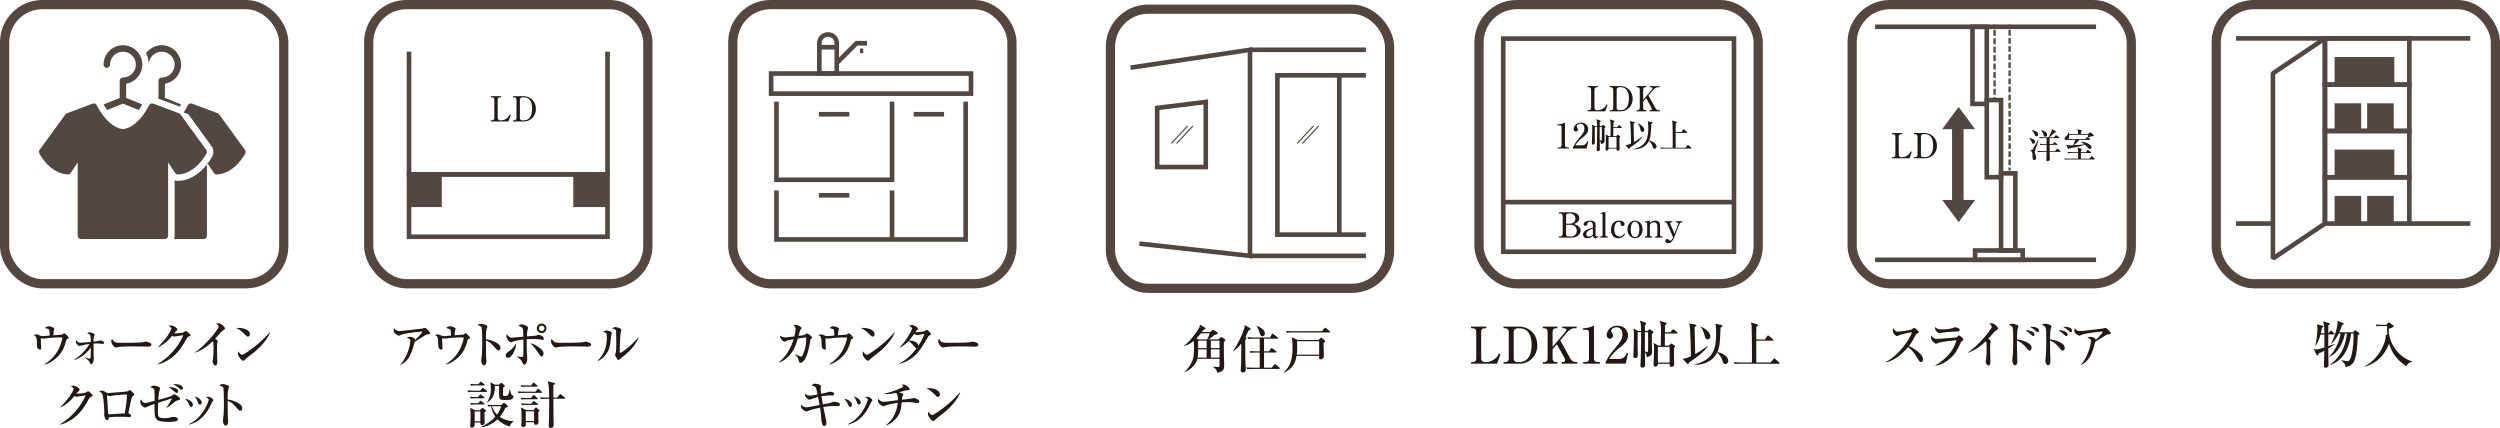 <?xml version="1.0" encoding="UTF-8"?>
<svg id="_レイヤー_2" data-name="レイヤー 2" xmlns="http://www.w3.org/2000/svg" viewBox="0 0 1083.48 185.45">
  <defs>
    <style>
      .cls-1 {
        stroke: #53463f;
      }

      .cls-1, .cls-2, .cls-3, .cls-4, .cls-5, .cls-6, .cls-7, .cls-8, .cls-9, .cls-10 {
        fill: none;
      }

      .cls-1, .cls-2, .cls-3, .cls-4, .cls-6, .cls-7, .cls-8, .cls-9, .cls-10 {
        stroke-miterlimit: 10;
      }

      .cls-1, .cls-10 {
        stroke-width: 4px;
      }

      .cls-2 {
        stroke-width: .5px;
      }

      .cls-2, .cls-4 {
        stroke: #524740;
      }

      .cls-3 {
        stroke-dasharray: 2.61 1.04;
      }

      .cls-3, .cls-5, .cls-6, .cls-7, .cls-8, .cls-9 {
        stroke: #534741;
      }

      .cls-11 {
        fill: #534741;
      }

      .cls-4, .cls-5, .cls-7 {
        stroke-width: 2px;
      }

      .cls-5 {
        stroke-linejoin: bevel;
      }

      .cls-6 {
        stroke-width: 5px;
      }

      .cls-12 {
        fill: #231815;
      }

      .cls-13 {
        fill: #221714;
      }

      .cls-8 {
        stroke-dasharray: 2.51 1;
      }

      .cls-10 {
        stroke: #544740;
      }
    </style>
  </defs>
  <g id="_レイヤー_1-2" data-name="レイヤー 1">
    <g>
      <g>
        <g>
          <path class="cls-12" d="M29.24,146.9c-.48.29-.51.37-.66.99-.79,3.12-1.94,5.26-4.22,7.26-.35.33-2.84,2.49-5,2.86l-.07-.15c2.79-1.72,5.06-4.18,6.42-7.17.64-1.41,1.34-3.76,1.34-4.11,0-.31-.2-.33-.44-.33-2.16,0-2.6,0-4.36.13-.59.04-3.76.4-3.78.4-.13,0-.2-.02-.79-.22,0,.18.07,1.98.07,2.27s.11,1.5.11,1.76c0,.77-.18.99-.44.99-.4,0-1.08-.53-1.21-.81-.18-.35-.2-.9-.2-1.34,0-3.34-.29-3.72-1.47-4.25.31-.11.79-.26,1.25-.26.51,0,.68.09,1.43.46.07.02.75.31,1.12.31.51,0,2.73-.22,3.19-.26-.02-.81-.07-2.05-.2-2.4-.15-.42-.26-.44-1.89-.88.84-.75,1.56-.75,1.65-.75.55,0,2.46.44,2.46,1.14,0,.15-.29.84-.31.97-.02.15-.13,1.36-.13,1.8.57-.07,2.38-.22,2.95-.22.62,0,.73,0,1.08-.24.59-.42.66-.46.75-.46.22,0,1.92,1.74,1.92,1.98,0,.2-.15.29-.57.55Z"/>
          <path class="cls-12" d="M32.23,155.83c1.85-1.14,4.33-3.21,6.6-6.75-1.52.2-2.68.4-3.63.68-.09.02-.59.22-.68.22-.33,0-1.63-.86-1.63-1.87,0-.31.07-.53.13-.75.68,1.03,1.14,1.17,1.91,1.17.66,0,3.56-.26,4.44-.35,0-2.99-.2-3.41-1.61-3.67.42-.31.7-.51,1.17-.51.55,0,2.13.62,2.13,1.08,0,.15-.35.73-.4.86-.07.29-.11,1.41-.13,2.11.75-.04,1.85-.2,2.16-.31.09-.02.68-.2.77-.2.15,0,1.65.31,1.65,1.08,0,.44-.42.44-.55.44-.09,0-.66-.07-.77-.09-.35-.04-1.01-.13-1.78-.13-.53,0-.95.02-1.47.07-.02,2.79-.02,3.1,0,3.94,0,.42.09,2.24.09,2.62,0,1.25-.53,2.35-1.12,2.35-.31,0-.33-.07-.75-.97-.22-.46-.57-.86-1.85-1.78l.07-.18c.99.4,1.69.53,1.89.53.22,0,.37-.04.42-.57.02-.42.04-.66.07-4.22-2.66,3.76-5.96,4.99-7.06,5.41l-.07-.2Z"/>
          <path class="cls-12" d="M64.16,150.26c-.35,0-.9-.02-1.34-.07-.42-.02-5.79-.07-6.16-.07-1.28,0-4.64.07-5.66.35-.4.11-.57.15-.75.15-.81,0-2.05-1.74-2.05-2.62,0-.29.09-.66.35-1.23.77,1.54,1.3,1.8,3.92,1.8,1.28,0,8.91-.02,9.66-.29.33-.11.59-.22.88-.22.04,0,2.62.2,2.62,1.36,0,.37-.42.81-1.47.81Z"/>
          <path class="cls-12" d="M82,145.78c-.64.2-.9.53-1.36,1.39-2.66,4.91-5,7.15-7.75,8.85-.84.51-2.71,1.58-4.44,1.91l-.09-.15c4.82-2.95,8.85-7.28,11.11-12.52-.51.07-2.27.31-3.21.46-.11.02-.46.15-.62.15-.22,0-.59-.13-1.01-.37-1.98,2.4-2.93,3.21-5.88,4.95l-.15-.15c2.99-3.23,3.81-4.29,5.02-6.38.48-.84.68-1.34.68-1.61,0-.24-.75-.81-1.21-1.08.35-.11.73-.2,1.1-.2.77,0,2.68,1.01,2.68,1.76,0,.24-.04.31-.64.81-.29.26-.37.37-.81.9.55.04,3.26-.13,3.76-.31.24-.09,1.17-.75,1.39-.75.18,0,.29.09,1.23.92.64.57.75.7.75.92,0,.31-.13.35-.55.48Z"/>
          <path class="cls-12" d="M96.85,143.05c-.62.44-.88.73-1.43,1.32-.35.37-1.87,2.09-2.2,2.44.37.22,1.14.75,1.14,1.06,0,.15-.22.77-.24.9-.02.18-.07,1.34-.07,2.75,0,.86.15,4.64.15,5.39,0,.55-.2,1.52-.86,1.52s-1.21-1.14-1.21-1.74c0-.22.2-1.21.22-1.41.15-1.25.18-2.49.18-3.74,0-.44,0-2.84-.13-3.28q-.04-.13-.29-.31c-3.34,3.26-5.94,4.33-7.61,4.91l-.09-.13c4.49-2.75,10.36-10.17,10.36-11.07,0-.55-.59-1.06-1.1-1.47.29-.04.57-.09.97-.09,1.36,0,2.88,1.72,2.88,2.22,0,.26-.09.33-.68.73Z"/>
          <path class="cls-12" d="M107.43,145.91c-.37,0-.66-.31-1.41-1.06-1.8-1.83-2.88-2.31-3.67-2.68.4-.04.66-.07,1.08-.07.75,0,4.86.31,4.86,2.75,0,.68-.51,1.06-.86,1.06ZM109.41,153.24c-.81.64-2.13,1.58-2.88,2.27-.13.11-.64.7-.77.77-.11.07-.22.09-.31.09-.79,0-2.35-2-2.35-3.08,0-.37.09-.75.15-1.03.7,1.19,1.36,1.5,1.74,1.5.62,0,4.29-2.68,5.08-3.3,3.59-2.79,5.7-5.17,6.89-6.53l.09.04c-.35,1.41-2.55,5.32-7.63,9.29Z"/>
          <path class="cls-12" d="M39.65,171.89c-.64.2-.9.53-1.36,1.39-2.66,4.91-5,7.15-7.75,8.85-.84.51-2.71,1.58-4.45,1.91l-.09-.15c4.82-2.95,8.85-7.28,11.11-12.52-.51.07-2.27.31-3.21.46-.11.02-.46.15-.62.15-.22,0-.59-.13-1.01-.37-1.98,2.4-2.93,3.21-5.88,4.95l-.15-.15c2.99-3.23,3.81-4.29,5.02-6.38.48-.84.68-1.34.68-1.61,0-.24-.75-.81-1.21-1.08.35-.11.73-.2,1.1-.2.77,0,2.68,1.01,2.68,1.76,0,.24-.04.31-.64.81-.29.26-.37.37-.81.9.55.04,3.26-.13,3.76-.31.24-.09,1.17-.75,1.39-.75.18,0,.29.09,1.23.92.64.57.75.7.75.92,0,.31-.13.35-.55.48Z"/>
          <path class="cls-12" d="M57.23,172.02c-.15.22-.79,3.15-.92,3.83-.07.29-.68,2.99-.68,3.04,0,.13.04.15.51.46.46.29.68.44.68.79,0,.44-.33.66-.77.66-.2,0-.29-.02-1.08-.11-.48-.07-.88-.07-2.24-.07-1.87,0-3.74,0-5.59.26,0,.22-.02,1.25-.68,1.25-.84,0-1.32-1.67-1.32-2.46,0-.13.07-.77.07-.79,0-1.54-.31-6.29-.75-7.79-.26-.86-.7-1.08-1.52-1.39.26-.15.68-.4,1.19-.4.64,0,.95.2,2.11.9.24.15.4.2.57.2.15,0,.42-.04.62-.09.53-.11,7.24-.46,7.9-.75.15-.07.7-.55.86-.55.29,0,2.09,1.65,2.09,2,0,.24-.92.81-1.03.99ZM54.65,170.97c-.84,0-3.56.13-6.12.53-.13.02-.84.15-1.01.15s-1.08-.31-1.08-.31c-.07,0-.07.09-.07.13,0,.31.26,3.41.29,4.07.04,1.08.11,3.01.31,4,.37.04.51.04.99,0,2.05-.15,4.09-.31,6.14-.4.07-.44.13-.81.59-4.05.18-1.19.33-3.5.33-3.67,0-.24-.18-.46-.37-.46Z"/>
          <path class="cls-12" d="M77.01,173.52c-.57.13-.68.2-.9.37-.22.2-2.82,2.31-4.07,2.99v-.11c.57-.7,1.91-2.77,2.51-4.16-2.09.73-3.52,1.17-6.05,1.96,0,.22-.07,1.32-.07,2.75,0,2.79.09,3.04.44,3.37.55.51,1.61.53,2.05.53,2.05,0,2.75-.24,3.3-.4.35-.11.57-.13.9-.13.73,0,2,.18,2,1.01,0,.35-.11.57-.55.75-.51.22-1.72.4-3.37.4-6.23,0-6.23-1.32-6.23-6.16v-1.63c-1.17.4-2.58.88-3.46,1.34-.4.22-.55.26-.7.26-.33,0-1.98-.88-1.98-2.42,0-.64.15-.95.31-1.23.26.57.73,1.63,1.8,1.63.22,0,.62-.02,1.08-.18.46-.13,2.53-.64,2.97-.75,0-.75.02-4.07-.04-4.53-.13-.81-.31-.88-1.91-1.36.79-.51,1.06-.68,1.67-.68,1.03,0,2.66.59,2.66,1.19,0,.13-.07.37-.26.92-.22.59-.46,3.3-.53,4.07.31-.07,5.44-1.36,6.23-2.05.53-.44.64-.44.77-.44.18,0,2.46,1.32,2.46,1.98,0,.46-.18.53-1.03.7ZM76.61,170.29c-.29,0-.59-.18-1.12-.68-.68-.64-1.14-1.06-2.4-1.76,2.11-.13,4.12.55,4.12,1.72,0,.35-.18.73-.59.73ZM78.63,168.92c-.24,0-.31-.04-.86-.55-.97-.9-1.43-1.14-2.77-1.89,2.33-.13,4.25.48,4.25,1.76,0,.46-.33.68-.62.68Z"/>
          <path class="cls-12" d="M83.6,175.46c0,.57-.31.9-.7.9-.55,0-.77-.53-1.01-1.1-.35-.84-.97-1.74-1.61-2.42,1.74.24,3.32,1.39,3.32,2.62ZM81.93,183.8c6.54-3.12,8.54-10.32,8.54-10.58,0-.44-.68-.88-1.17-1.14.26-.09.59-.15.99-.15,1.01,0,2.22,1.19,2.22,1.5,0,.13-.04.18-.48.68-.11.13-1.08,2.2-1.3,2.6-2.99,5.41-6.47,6.69-8.76,7.31l-.04-.2ZM87.41,174.44c0,.42-.22.92-.75.92s-.62-.26-.97-1.23c-.22-.62-.59-1.39-1.32-2.31,2,.55,3.04,1.69,3.04,2.62Z"/>
          <path class="cls-12" d="M104.11,178.01c-.35,0-.64-.24-.95-.59-2.29-2.53-2.9-3.17-4.49-3.74-.04,1.36.04,6.18.04,6.31,0,.44.15,2.44.15,2.84,0,.95-.46,1.63-1.06,1.63-.64,0-1.19-.95-1.19-2.16,0-.24,0-.33.15-1.34.26-1.8.29-4.53.29-5.85,0-1.12-.04-6.23-.26-7.04-.07-.29-.13-.48-1.76-1.12.35-.2.9-.51,1.45-.51.42,0,2.79.46,2.79,1.14,0,.18-.29.92-.33,1.08-.26,1.08-.29,3.3-.29,4.49,2.51.31,6.34,1.72,6.34,3.78,0,.79-.51,1.08-.9,1.08Z"/>
        </g>
        <g>
          <path class="cls-11" d="M46.28,29.4c.78,0,1.4-.62,1.4-1.4,0-3.08,2.52-5.6,5.6-5.6s5.6,2.52,5.6,5.6-2.52,5.6-5.6,5.6c-.78,0-1.4.62-1.4,1.4v7.45l-6.97,2.8c.34.67.87,1.54,1.51,2.41l6.86-2.74,6.86,2.74c.64-.87,1.18-1.74,1.51-2.41l-6.97-2.8v-6.16c3.98-.67,7-4.14,7-8.29,0-4.62-3.78-8.4-8.4-8.4s-8.4,3.78-8.4,8.4c0,.78.62,1.4,1.4,1.4Z"/>
          <path class="cls-11" d="M89.68,71.29c.11-.14.2-.28.31-.42l-.31-.45v.87Z"/>
          <path class="cls-11" d="M77.14,75.6c7.79-.3,12.21-8.8,12.39-9.16.24-.47.19-1.03-.12-1.46l-11.2-15.4c-.16-.22-.38-.39-.64-.49l-11.2-4.2c-.69-.25-1.46.06-1.77.73-.04.09-4.34,9.39-11.32,10.37-6.97-.97-11.28-10.27-11.33-10.37-.3-.67-1.07-.99-1.77-.73l-11.2,4.2c-.26.1-.48.27-.64.49l-11.2,15.4c-.31.43-.35.99-.12,1.46.18.36,4.6,8.86,12.39,9.16.5.03.95-.22,1.22-.62l3.04-4.55v31.78c0,.77.63,1.4,1.4,1.4h36.4c.77,0,1.4-.63,1.4-1.4v-31.78l3.04,4.55c.27.41.69.66,1.22.62Z"/>
          <path class="cls-11" d="M70.08,22.4c3.08,0,5.6,2.52,5.6,5.6s-2.52,5.6-5.6,5.6c-.78,0-1.4.62-1.4,1.4v7.45l-.39.17,9.6,3.61.14-.2c.22-.39.36-.62.42-.78l-6.97-2.8v-6.16c3.98-.67,7-4.14,7-8.29,0-4.62-3.78-8.4-8.4-8.4-2.77,0-5.24,1.37-6.78,3.44.76,1.48,1.18,3.16,1.18,4.96,0-3.08,2.52-5.6,5.6-5.6Z"/>
          <path class="cls-11" d="M106.2,64.99l-11.2-15.4c-.14-.22-.36-.39-.62-.5l-11.2-4.2c-.7-.25-1.48.08-1.79.76,0,.03-.11.25-.34.64-.11.28-.31.64-.56,1.06-.06.11-.14.22-.22.36-.17.31-.39.64-.64,1.01l1.54.62c.11.06.25.08.39.08l10.11,13.92c.95,1.26,1.06,2.94.36,4.37-.2.36-.87,1.62-2.04,3.16l2.72,4.12c.28.39.7.64,1.23.62,7.78-.31,12.21-8.79,12.4-9.16.22-.48.2-1.04-.14-1.46Z"/>
          <path class="cls-11" d="M77.25,78.4h-.03c-.56,0-1.06-.08-1.54-.25v24.05c0,.5-.08.95-.25,1.4h12.85c.78,0,1.4-.62,1.4-1.4v-30.91c-2.38,3.02-6.55,6.89-12.43,7.11Z"/>
        </g>
        <rect class="cls-10" x="2" y="2" width="120.98" height="120.98" rx="16.35" ry="16.35"/>
      </g>
      <g>
        <g>
          <path class="cls-12" d="M184.95,145.03c-.18.04-.44.13-.66.26-1.58,1.01-1.87,1.19-4.55,2.82-1.45,5.5-2.57,8.27-6.2,10.1l-.07-.13c3.67-3.98,4.4-9.75,4.4-10.3,0-.81-.33-.95-1.61-1.39.48-.24.86-.42,1.32-.42.59,0,1.96.37,2.2.88.11.22.09.37.09.48,2.18-1.94,3.08-3.17,3.08-3.5,0-.09-.02-.15-.24-.15-.13,0-6.71.57-8.84,1.41-.18.07-.92.42-1.08.42-.26,0-1.06-.57-1.25-.73-.84-.75-.88-.88-.88-1.43,0-.62.09-.88.18-1.12.59.95,1.39,1.25,2.25,1.25.92,0,8.36-.86,10.03-1.1.18-.04.9-.31,1.06-.31.44,0,2.31,1.87,2.31,2.29,0,.35-.07.37-1.52.66Z"/>
          <path class="cls-12" d="M203.16,146.9c-.48.29-.51.37-.66.99-.79,3.12-1.94,5.26-4.22,7.26-.35.33-2.84,2.49-5,2.86l-.07-.15c2.79-1.72,5.06-4.18,6.42-7.17.64-1.41,1.34-3.76,1.34-4.11,0-.31-.2-.33-.44-.33-2.16,0-2.6,0-4.36.13-.59.04-3.76.4-3.78.4-.13,0-.2-.02-.79-.22,0,.18.07,1.98.07,2.27s.11,1.5.11,1.76c0,.77-.18.99-.44.99-.4,0-1.08-.53-1.21-.81-.18-.35-.2-.9-.2-1.34,0-3.34-.29-3.72-1.47-4.25.31-.11.79-.26,1.25-.26.51,0,.68.09,1.43.46.07.02.75.31,1.12.31.51,0,2.73-.22,3.19-.26-.02-.81-.07-2.05-.2-2.4-.15-.42-.26-.44-1.89-.88.84-.75,1.56-.75,1.65-.75.55,0,2.46.44,2.46,1.14,0,.15-.29.84-.31.97-.02.15-.13,1.36-.13,1.8.57-.07,2.38-.22,2.95-.22.62,0,.73,0,1.08-.24.59-.42.66-.46.75-.46.22,0,1.92,1.74,1.92,1.98,0,.2-.15.29-.57.55Z"/>
          <path class="cls-12" d="M216.05,151.89c-.35,0-.64-.24-.95-.59-2.29-2.53-2.9-3.17-4.49-3.74-.04,1.36.04,6.18.04,6.31,0,.44.15,2.44.15,2.84,0,.95-.46,1.63-1.06,1.63-.64,0-1.19-.95-1.19-2.16,0-.24,0-.33.15-1.34.26-1.8.29-4.53.29-5.85,0-1.12-.04-6.23-.26-7.04-.07-.29-.13-.48-1.76-1.12.35-.2.9-.51,1.45-.51.42,0,2.79.46,2.79,1.14,0,.18-.29.92-.33,1.08-.26,1.08-.29,3.3-.29,4.49,2.51.31,6.34,1.72,6.34,3.78,0,.79-.51,1.08-.9,1.08Z"/>
          <path class="cls-12" d="M220.1,155.08c-.33,0-.95-.29-.95-.99,0-.88.77-1.39,1.41-1.83,1.34-.88,2.35-2.16,3.19-3.52-.22,2.79-1.83,6.34-3.65,6.34ZM235.13,147.27c-.29,0-1.63-.2-1.89-.22-.35-.04-1.76-.13-3.21-.13-.84,0-1.39.04-1.74.07-.04.79-.04,4.97.07,6.29.02.22.15,1.85.15,1.89,0,.29,0,1.01-.33,1.96-.2.59-.44.9-.9.9-.42,0-.48-.11-1.03-1.21-.48-.95-.77-1.17-2.24-2.27v-.13c.4.09,1.34.29,2.05.29.57,0,.59-.09.64-.18.04-.13.15-1.39.15-3.81,0-1.08,0-1.96-.04-3.61-.86.11-3.96.57-4.55.97-.35.24-.59.26-.7.26-.97,0-2.11-1.65-2.11-2.62,0-.29.07-.62.15-1.01.2.31,1.08,1.65,2.27,1.65.33,0,4.14-.37,4.93-.44-.09-2.77-.09-3.23-.35-3.7-.29-.51-.66-.64-1.78-1.03.31-.26.73-.62,1.5-.62,1.1,0,2.73.9,2.73,1.54,0,.15-.09.4-.26.84-.18.44-.26,2.27-.26,2.84.53-.04,2.86-.22,3.32-.26.24-.02.55-.04,1.1-.24.26-.09.44-.15.68-.15.62,0,2.2.62,2.2,1.56,0,.57-.31.57-.51.57ZM234.71,154.53c-.44,0-.57-.2-1.74-2.02-1.54-2.4-2.57-3.21-3.17-3.7,1.5.13,2.77,1.01,3.98,1.89.57.42,1.8,1.32,1.8,2.57,0,.7-.48,1.25-.88,1.25ZM234.73,144.37c-1.12,0-2.07-.9-2.07-2.07,0-1.1.86-2.07,2.02-2.09,1.14,0,2.16.9,2.16,2.09s-.97,2.07-2.11,2.07ZM234.76,141.11c-.66,0-1.19.55-1.19,1.21s.53,1.17,1.17,1.17,1.23-.46,1.23-1.14-.53-1.23-1.21-1.23Z"/>
          <path class="cls-12" d="M254.75,150.26c-.35,0-.9-.02-1.34-.07-.42-.02-5.79-.07-6.16-.07-1.28,0-4.64.07-5.66.35-.4.11-.57.15-.75.15-.81,0-2.05-1.74-2.05-2.62,0-.29.09-.66.35-1.23.77,1.54,1.3,1.8,3.92,1.8,1.28,0,8.91-.02,9.66-.29.33-.11.59-.22.88-.22.04,0,2.62.2,2.62,1.36,0,.37-.42.81-1.47.81Z"/>
          <path class="cls-12" d="M264.85,145.6c-.37,3.48-.42,3.87-.68,4.84-.86,3.04-3.1,5.24-4.99,6.01l-.13-.13c3.48-3.52,3.96-7.17,3.96-10.39,0-1.01-.07-1.39-.42-1.65-.13-.11-1.19-.42-1.39-.48.2-.09,1.1-.46,1.28-.53.13-.07.29-.07.4-.07.44,0,2.27.42,2.27,1.14,0,.2-.26,1.06-.29,1.25ZM269.91,154.58c-.29.22-.99.77-1.61,1.39-.07.07-.15.13-.24.13-.33,0-1.52-1.89-1.52-2.31,0-.18.33-.86.35-1.01.09-.4.2-1.54.2-3.85,0-.59-.04-5.3-.09-5.59-.09-.51-.79-.77-1.74-1.06.42-.24.9-.53,1.5-.53.7,0,2.53.55,2.53,1.32,0,.2-.29,1.08-.33,1.28-.15.88-.4,7.11-.4,8.21,0,.24.07.35.22.35.59,0,4.2-2.49,7.81-6.6l.15.18c-1.98,4.33-5.17,6.8-6.84,8.1Z"/>
          <path class="cls-12" d="M210.8,169.85h-5.43c-1.36,0-1.83.04-2.38.13l-.38-.79c1.34.11,2.91.13,3.15.13h2.29l.88-.97c.13-.13.2-.29.33-.29.15,0,.26.13.42.24l1.23.97c.13.09.22.2.22.33,0,.2-.2.24-.33.24ZM209.61,172.62h-3.21c-1.34,0-1.83.04-2.38.13l-.35-.79c1.21.11,2.55.13,3.43.13l.77-.84c.11-.11.22-.29.33-.29.13,0,.24.11.42.24l1.12.84c.11.07.22.2.22.33,0,.2-.2.24-.35.24ZM209.72,167.05h-3.21c-1.36,0-1.83.04-2.38.15l-.37-.81c1.21.11,2.53.13,3.46.13l.84-.86c.11-.11.22-.29.33-.29.15,0,.24.11.42.24l1.03.86c.11.09.22.2.22.33,0,.22-.18.24-.33.24ZM209.96,178.8c0,2,0,2.24.02,2.84.02.24.11,1.34.11,1.56,0,.79-.86,1.06-1.23,1.06-.64,0-.66-.59-.66-1.14h-2.46c-.04,1.43-.04,2.18-1.25,2.18-.18,0-.73-.07-.73-.66,0-.13.02-.4.04-.55.15-1.21.15-3.06.15-3.61,0-1.14,0-2.71-.15-3.76l2.09,1.08h2.09l.66-.7c.09-.11.26-.31.42-.31s.33.15.46.24l.95.7c.09.07.18.15.18.24,0,.18-.24.42-.68.84ZM209.61,175.28h-3.06c-1.34,0-1.83.04-2.38.15l-.35-.81c1.21.11,2.53.13,3.45.13l.66-.81c.11-.13.2-.26.35-.26.11,0,.22.11.4.24l1.06.79c.11.09.22.2.22.33,0,.22-.2.24-.35.24ZM208.18,178.32h-2.46v4.27h2.46v-4.27ZM220.81,184.85c-1.03-.35-3.34-1.19-5.21-3.1-.33.29-3.37,3.19-7.24,3.43v-.13c2.38-1.06,4.6-2.49,6.29-4.47-1.17-1.67-1.58-3.23-1.8-4.51-.62.02-.97.07-1.23.13l-.35-.81c1.34.11,2.88.13,3.12.13h2.9l.77-.75c.11-.09.24-.22.37-.22s.26.15.37.24l1.08.92c.11.11.22.22.22.35,0,.29-.13.33-1.14.75-.24.59-.88,2.16-2.35,3.87,1.47.97,3.39,1.76,6.01,1.94v.13c-.99.44-1.5,1.32-1.8,2.09ZM221.73,173.04c-.53.26-1.01.31-2.46.31-1.8,0-2.51,0-2.84-.86-.15-.42-.15-4.33-.15-5.04l.02-.2h-1.83c.07,3.76-.92,5.61-3.37,7.22l-.09-.09c1.39-2,1.74-3.83,1.74-5.85,0-1.25-.15-2.27-.24-2.82l2,1.01h1.72l.64-.55c.11-.11.24-.29.37-.29.09,0,.24.13.33.22l.99.81c.11.09.22.18.22.29s-.07.26-.15.33c-.13.11-.42.35-.57.46-.02.64-.04,2.4-.04,3.1,0,.29,0,.53.59.53,1.3,0,1.5-.07,1.8-.99.09-.31.42-1.65.48-1.91h.13c.29,1.47.51,2.4,1.03,2.6.42.15.46.18.46.44,0,.35-.22.99-.79,1.28ZM213.99,176.05h-.79c.42,1.41,1.17,2.6,2.2,3.63.9-1.23,1.45-2.24,1.78-3.63h-3.19Z"/>
          <path class="cls-12" d="M232.09,169.74l.79-1.01c.18-.22.22-.26.33-.26.15,0,.35.18.42.22l1.08,1.01c.13.11.22.2.22.33,0,.2-.18.24-.33.24h-7.48c-1.34,0-1.83.04-2.38.13l-.35-.79c1.03.09,2.09.13,3.12.13h4.58ZM230.16,167.07l.75-.99c.13-.18.2-.29.33-.29s.26.13.4.24l1.14.99c.13.13.22.2.22.35,0,.2-.18.22-.33.22h-4.25c-1.34,0-1.83.07-2.38.15l-.37-.81c1.06.11,2.09.13,3.15.13h1.34ZM230.18,172.51l.75-1.03c.15-.2.24-.29.35-.29.13,0,.33.18.4.24l1.14,1.03c.11.09.22.2.22.33,0,.2-.2.24-.35.24h-4.27c-1.34,0-1.83.04-2.38.15l-.35-.81c1.03.09,2.09.13,3.12.13h1.36ZM230.31,174.95l.64-.88c.15-.22.24-.29.33-.29s.11.02.42.24l1.25.88c.11.07.24.18.24.33,0,.2-.2.24-.33.24h-4.31c-1.34,0-1.83.04-2.38.13l-.35-.79c1.03.09,2.07.13,3.12.13h1.36ZM231.21,177.72l.68-.86c.09-.11.29-.29.42-.29.11,0,.33.2.42.29l.97.88s.11.13.11.31c0,.13-.26.42-.53.48,0,1.17,0,2.16.04,3.28,0,.2.07,1.01.07,1.19,0,.86-.7,1.12-1.19,1.12-.42,0-.81-.13-.75-1.1h-3.59c0,.15.04.79.04.92,0,1.03-.84,1.14-1.23,1.14-.33,0-.79-.18-.79-.75,0-.11.07-.62.09-.7.02-.22.07-.86.07-2.18,0-2.62-.07-3.92-.22-4.84l2.22,1.1h3.17ZM227.87,178.25v4.25h3.59v-4.25h-3.59ZM241.49,172.29l.99-1.25c.18-.22.22-.29.33-.29.09,0,.18.04.42.24l1.47,1.25c.11.09.22.2.22.33,0,.2-.18.24-.33.24h-4.77c.04,7.68.07,8.54.11,9.86.04.95.04,1.06.04,1.28,0,.53,0,1.5-1.34,1.5-.77,0-.81-.53-.81-.88,0-.55.11-2.97.13-3.45.04-1.36.04-2.07.07-8.29h-1.21c-1.34,0-1.83.04-2.38.15l-.35-.81c1.03.09,2.09.13,3.12.13h.79c-.09-4.99-.09-5.43-.64-7.04l2.75.66c.37.09.48.18.48.31,0,.29-.48.55-.77.66v5.41h1.67Z"/>
        </g>
        <rect class="cls-10" x="159.79" y="2" width="120.98" height="120.98" rx="16.35" ry="16.35"/>
        <g>
          <path class="cls-12" d="M212.71,52.15h.48c.76,0,1.05-.41,1.05-1.1v-7.78c0-.78-.36-1.09-1.05-1.09h-.48v-.5h4.51v.5h-.48c-.72,0-1.05.34-1.05,1.09v7.78c0,.73.49,1.1,1.05,1.1h.55c.97,0,2.01-.5,2.78-1.23.49-.48.72-.95.88-1.29l.43.21-1.02,2.79h-7.67v-.48Z"/>
          <path class="cls-12" d="M222.28,41.68h4.62c2.67,0,5.37,1.95,5.37,5.52,0,3.09-2.28,5.43-5.22,5.43h-4.74v-.48h.65c.42,0,.88-.35.88-1.05v-7.75c0-.65-.34-1.17-.96-1.17h-.6v-.5ZM225.31,51.18c0,.5.32.98.99.98h.57c3.33,0,3.74-3.21,3.74-5.1,0-2.16-.6-4.87-3.63-4.87h-.62c-.38,0-1.05.36-1.05,1.05v7.95Z"/>
        </g>
        <rect class="cls-7" x="177.27" y="75.56" width="86.02" height="27.05"/>
        <polyline class="cls-7" points="177.27 22.37 177.27 75.56 263.3 75.56 263.3 22.37"/>
        <rect class="cls-11" x="177.27" y="75.56" width="14.19" height="14.19"/>
        <rect class="cls-11" x="248.46" y="75.56" width="14.19" height="14.19"/>
      </g>
      <g>
        <g>
          <path class="cls-12" d="M351.37,147.03c-.15.15-.18.24-.29,1.06-.2,1.28-.86,5.48-2.42,7.88-.57.9-1.39,1.3-1.8,1.3-.37,0-.51-.33-.62-.73-.42-1.5-.46-1.63-1.65-2.95l.07-.11c.29.13,1.56.75,1.83.86.46.2.53.22.66.22.31,0,.42-.15.51-.31,1.14-2.05,1.87-4.97,1.72-8.05-1.58.18-2.51.33-3.63.51-1.03,3.56-1.85,5.52-4.03,7.75-1.03,1.06-2.4,2.09-4.09,2.73l-.09-.11c3.1-2.62,5.26-6.16,6.38-10.06-.7.11-2.68.44-3.12.7-.55.33-.62.35-.88.35-.53,0-1.83-1.32-1.83-2.24,0-.11.04-.2.11-.35.53.46,1.5.77,2.27.77.13,0,3.08-.35,3.79-.44.33-1.36.55-2.64.55-3.19,0-.77-.31-1.14-.97-1.65.18-.07.53-.22,1.01-.22.79,0,2.51.84,2.51,1.47,0,.2-.07.26-.46.73-.13.18-.2.35-.35.88-.07.29-.4,1.5-.46,1.74.86-.11,2.4-.31,2.57-.4.13-.07.62-.53.73-.59.09-.04.2-.07.35-.07.46,0,2.2,1.25,2.2,1.8,0,.15-.04.2-.55.73Z"/>
          <path class="cls-12" d="M369.29,146.9c-.48.29-.51.37-.66.99-.79,3.12-1.94,5.26-4.22,7.26-.35.33-2.84,2.49-4.99,2.86l-.07-.15c2.79-1.72,5.06-4.18,6.42-7.17.64-1.41,1.34-3.76,1.34-4.11,0-.31-.2-.33-.44-.33-2.16,0-2.6,0-4.36.13-.59.04-3.76.4-3.78.4-.13,0-.2-.02-.79-.22,0,.18.07,1.98.07,2.27s.11,1.5.11,1.76c0,.77-.18.99-.44.99-.4,0-1.08-.53-1.21-.81-.18-.35-.2-.9-.2-1.34,0-3.34-.29-3.72-1.47-4.25.31-.11.79-.26,1.25-.26.51,0,.68.09,1.43.46.07.02.75.31,1.12.31.51,0,2.73-.22,3.19-.26-.02-.81-.07-2.05-.2-2.4-.15-.42-.26-.44-1.89-.88.84-.75,1.56-.75,1.65-.75.55,0,2.46.44,2.46,1.14,0,.15-.29.84-.31.97-.02.15-.13,1.36-.13,1.8.57-.07,2.38-.22,2.95-.22.62,0,.73,0,1.08-.24.59-.42.66-.46.75-.46.22,0,1.91,1.74,1.91,1.98,0,.2-.15.29-.57.55Z"/>
          <path class="cls-12" d="M378.18,145.91c-.37,0-.66-.31-1.41-1.06-1.8-1.83-2.88-2.31-3.67-2.68.4-.04.66-.07,1.08-.07.75,0,4.86.31,4.86,2.75,0,.68-.51,1.06-.86,1.06ZM380.16,153.24c-.81.64-2.13,1.58-2.88,2.27-.13.11-.64.7-.77.77-.11.07-.22.09-.31.09-.79,0-2.35-2-2.35-3.08,0-.37.09-.75.15-1.03.7,1.19,1.36,1.5,1.74,1.5.62,0,4.29-2.68,5.08-3.3,3.59-2.79,5.7-5.17,6.89-6.53l.09.04c-.35,1.41-2.55,5.32-7.63,9.29Z"/>
          <path class="cls-12" d="M402.95,145.31c-.48.2-.51.2-1.39,1.78-3.65,6.45-5.74,7.75-7.44,8.8-1.94,1.23-3.59,1.63-4.29,1.8l-.04-.15c3.1-1.63,5.48-3.96,7.41-6.54-.35-.11-.73-.57-.79-.64-1.56-1.85-1.67-1.98-2.66-2.55-.99,1.03-2.24,2.13-3.76,2.82l-.04-.13c2.4-2.38,5.3-7.15,5.3-8.05,0-.73-.77-.99-1.32-1.19.31-.18.64-.37,1.19-.37,1.25,0,2.68,1.03,2.68,1.58,0,.22-.07.26-.53.75-.22.22-.42.53-.57.75.99.09,3.3-.22,3.87-.42.18-.07.97-.62,1.17-.62.24,0,1.83,1.56,1.83,1.94,0,.22-.07.22-.62.44ZM397.39,145.23c-.2,0-.42,0-1.19-.53-1.23,1.72-2.11,2.75-2.18,2.82,1.01.07,3.76.44,4.03,2.33,1.69-2.66,2.29-4.36,2.55-5.15-2.62.48-2.9.53-3.21.53Z"/>
          <path class="cls-12" d="M422.56,150.26c-.35,0-.9-.02-1.34-.07-.42-.02-5.79-.07-6.16-.07-1.28,0-4.64.07-5.66.35-.4.11-.57.15-.75.15-.81,0-2.05-1.74-2.05-2.62,0-.29.09-.66.35-1.23.77,1.54,1.3,1.8,3.92,1.8,1.28,0,8.91-.02,9.66-.29.33-.11.59-.22.88-.22.04,0,2.62.2,2.62,1.36,0,.37-.42.81-1.47.81Z"/>
          <path class="cls-12" d="M362.89,176.01c-.26,0-1.43-.07-1.65-.07-1.25,0-3.17.24-4.42.44.2.92,1.03,4.97,1.21,5.79.13.68.13,1.14.13,1.21,0,.92-.59,1.28-.92,1.28-.4,0-1.06-.44-1.21-2.35-.18-2.24-.29-3.5-.64-5.65-2.53.51-4,.99-4.4,1.14-1.19.48-1.23.51-1.45.51-.53,0-2.44-.95-2.44-2.4,0-.22.04-.37.09-.59.48.77,1.54,1.23,2.33,1.23.53,0,4.8-.88,5.7-1.03-.09-.57-.18-.92-.68-3.48-1.03.26-2.11.62-3.3,1.06-.33.11-.35.13-.46.13-.55,0-1.63-1.08-1.89-1.78-.07-.24-.07-.62-.04-.84.48.42.99.86,2.38.86.44,0,2.53-.4,3.1-.51-.68-3.41-.68-3.43-2.68-3.96.81-.57,1.03-.7,1.63-.7.48,0,2.51.29,2.51,1.14,0,.15-.13.84-.13.99s.02.92.22,2.24c2.27-.46,2.44-.53,2.68-.62.64-.26.7-.29.97-.29.15,0,1.45.11,1.78.44.15.13.24.33.24.53,0,.29-.33.68-.77.68-.15,0-.86-.04-.99-.04-.37,0-1.8.02-3.76.33.09.57.48,3.06.59,3.54,2.75-.51,3.06-.55,3.61-.77.75-.29.86-.35,1.36-.35.59,0,2.44.26,2.44,1.17,0,.73-.7.73-1.12.73Z"/>
          <path class="cls-12" d="M369.23,175.46c0,.57-.31.9-.7.9-.55,0-.77-.53-1.01-1.1-.35-.84-.97-1.74-1.61-2.42,1.74.24,3.32,1.39,3.32,2.62ZM367.56,183.8c6.54-3.12,8.54-10.32,8.54-10.58,0-.44-.68-.88-1.17-1.14.26-.09.59-.15.99-.15,1.01,0,2.22,1.19,2.22,1.5,0,.13-.04.18-.48.68-.11.13-1.08,2.2-1.3,2.6-2.99,5.41-6.47,6.69-8.76,7.31l-.04-.2ZM373.03,174.44c0,.42-.22.92-.75.92s-.62-.26-.97-1.23c-.22-.62-.59-1.39-1.32-2.31,2,.55,3.04,1.69,3.04,2.62Z"/>
          <path class="cls-12" d="M397.76,174.69c-.35,0-1.94-.26-2.24-.31-.9-.09-1.72-.11-2.46-.11s-1.5.04-2.29.09c-.29,2.93-.48,4.8-2.53,7.13-1.19,1.36-2.42,2.2-4.11,2.9l-.13-.13c2.31-2,4.55-4.53,5.08-9.7-1.03.15-4.29.7-5.52,1.3-.37.18-.42.2-.59.2-.64,0-1.3-.57-1.56-.81-.68-.59-.9-.9-.9-1.76,0-.26.04-.42.09-.64.77.81,1.32,1.3,2.38,1.3.79,0,2-.2,2.22-.22,1.12-.18,3.28-.42,3.94-.51,0-2.33-.31-2.64-.81-3.15-1.89.4-3.23.62-5.04.51v-.2c1.3-.24,4.67-1.1,7.7-2.73.2-.11.35-.24.35-.53,0-.18-.04-.22-.51-.62.24-.04.35-.07.48-.07,1.41,0,2.97,1.52,2.97,2.02,0,.37-.33.46-.66.46-.51,0-.55,0-.7.02-.9.2-2.33.62-3.23.84.24.11,1.28.53,1.5.64.07.04.29.15.29.4,0,.18-.07.26-.24.59-.22.37-.26.75-.35,1.63,1.3-.13,3.56-.37,3.98-.46.18-.02.95-.29,1.12-.29.79,0,2.42.77,2.42,1.52,0,.18-.11.68-.62.68Z"/>
          <path class="cls-12" d="M406.49,172.02c-.37,0-.66-.31-1.41-1.06-1.8-1.83-2.88-2.31-3.67-2.68.4-.04.66-.07,1.08-.07.75,0,4.86.31,4.86,2.75,0,.68-.51,1.06-.86,1.06ZM408.48,179.35c-.81.64-2.13,1.58-2.88,2.27-.13.11-.64.7-.77.77-.11.07-.22.09-.31.09-.79,0-2.35-2-2.35-3.08,0-.37.09-.75.15-1.03.7,1.19,1.36,1.5,1.74,1.5.62,0,4.29-2.68,5.08-3.3,3.59-2.79,5.7-5.17,6.89-6.53l.09.04c-.35,1.41-2.55,5.32-7.63,9.29Z"/>
        </g>
        <rect class="cls-10" x="317.59" y="2" width="120.98" height="120.98" rx="16.35" ry="16.35"/>
        <g>
          <polyline class="cls-7" points="418.51 44.05 418.51 103.79 336.51 103.79 336.51 82.55"/>
          <rect class="cls-7" x="334.2" y="31.87" width="86.63" height="8.71"/>
          <line class="cls-7" x1="386.61" y1="82.55" x2="386.61" y2="103.79"/>
          <polyline class="cls-7" points="386.61 44.05 386.61 77.92 336.51 77.92 336.51 77.68 336.51 44.05"/>
          <line class="cls-7" x1="354.9" y1="84.64" x2="368.09" y2="84.64"/>
          <line class="cls-7" x1="354.9" y1="49.51" x2="368.09" y2="49.51"/>
          <line class="cls-7" x1="395.96" y1="49.51" x2="409.15" y2="49.51"/>
          <path class="cls-7" d="M358.86,14.94c-2.08,0-3.77,1.69-3.77,3.77v13.16h7.55s0-13.16,0-13.16c0-2.08-1.69-3.77-3.77-3.77Z"/>
          <line class="cls-7" x1="355.09" y1="20.46" x2="362.64" y2="20.46"/>
          <polyline class="cls-7" points="362.83 27.12 371.23 18.72 375.77 18.72"/>
          <line class="cls-7" x1="372.71" y1="22.03" x2="374.13" y2="22.03"/>
        </g>
      </g>
      <g>
        <g>
          <g>
            <path class="cls-12" d="M819.91,68.12h.48c.76,0,1.05-.4,1.05-1.09v-7.78c0-.78-.36-1.1-1.05-1.1h-.48v-.5h4.51v.5h-.48c-.72,0-1.05.35-1.05,1.1v7.78c0,.74.49,1.09,1.05,1.09h.55c.97,0,2.01-.5,2.78-1.23.49-.48.72-.95.88-1.29l.43.21-1.02,2.79h-7.67v-.48Z"/>
            <path class="cls-12" d="M829.48,57.65h4.62c2.67,0,5.37,1.95,5.37,5.52,0,3.09-2.28,5.43-5.22,5.43h-4.74v-.48h.65c.42,0,.88-.34.88-1.05v-7.75c0-.64-.34-1.17-.96-1.17h-.6v-.5ZM832.51,67.14c0,.5.32.97.99.97h.57c3.33,0,3.74-3.21,3.74-5.1,0-2.16-.6-4.88-3.63-4.88h-.62c-.38,0-1.05.36-1.05,1.05v7.95Z"/>
          </g>
          <g>
            <path class="cls-12" d="M879.52,59.82c1.41.1,2.46.84,2.46,1.69,0,.56-.43.79-.76.79-.5,0-.6-.31-.83-1.02-.18-.56-.48-.96-.92-1.38l.04-.09ZM883.54,60.26c-.21.84-.71,2.75-1.48,4.71-.17.42-.21.66-.21.85,0,.29.03.38.3,1.29.18.62.27.95.27,1.35s-.18.9-.76.9c-.74,0-.76-.62-.78-2.01-.01-.72-.01-1.46-.88-2.16v-.09c.54-.09.78-.18,1.02-.48.32-.39,1.92-3.38,2.48-4.38h.06ZM880.75,56.34c.97.23,2.59.81,2.59,1.91,0,.54-.41.83-.76.83-.5,0-.6-.29-.92-1.1-.06-.15-.33-.76-1-1.54l.09-.09ZM890.64,65.46l.82-.9c.08-.08.17-.18.22-.18.09,0,.23.1.29.17l.93.88c.11.09.15.15.15.24,0,.13-.12.15-.22.15h-4.54c0,.51.08,2.96.08,3.18s0,.84-1.09.84c-.39,0-.41-.29-.41-.53,0-.12.06-1.23.06-1.42.02-.57.02-.71.03-2.07h-2.08c-.92,0-1.25.04-1.62.11l-.24-.55c.71.06,1.42.09,2.13.09h1.82v-2.7h-1.08c-.92,0-1.25.03-1.62.11l-.24-.56c.71.06,1.43.09,2.13.09h.81v-2.55h-1.36c-.92,0-1.25.03-1.62.11l-.24-.55c.71.06,1.41.09,2.13.09h1.89c.54-.81,1.09-1.83,1.41-2.71.15-.41.17-.58.19-.84l1.52.93c.13.08.22.13.22.24,0,.18-.15.19-.51.22-.4.39-1.52,1.47-2.52,2.16h2.14l.63-.77c.08-.09.17-.19.24-.19.06,0,.18.1.27.17l1.02.76c.07.06.15.13.15.22,0,.15-.14.17-.24.17h-4.01v2.55h1.37l.53-.64c.07-.09.15-.2.22-.2.06,0,.18.09.27.17l.9.65c.08.06.15.13.15.22,0,.15-.13.17-.22.17h-3.21c0,1.5,0,1.67.02,2.7h2.36ZM884.59,56.4c1.39.25,2.59.96,2.59,1.99,0,.66-.5.87-.8.87-.55,0-.63-.38-.75-.88-.22-.96-.66-1.47-1.11-1.92l.06-.06Z"/>
            <path class="cls-12" d="M907.65,69.11h-11.1c-.92,0-1.25.03-1.62.09l-.24-.54c.9.08,1.96.09,2.13.09h3.81c.03-.97.03-1.08.01-2.44h-2.76c-.91,0-1.24.03-1.62.09l-.24-.54c.92.08,1.96.09,2.13.09h2.48c-.02-1.2-.04-1.27-.33-2.05l1.77.55c.11.03.2.11.2.2,0,.1-.29.43-.42.6v.71h2.17l.57-.81s.13-.2.22-.2c.08,0,.09.01.29.17l1.05.81c.07.06.15.13.15.22,0,.13-.13.17-.24.17h-4.21v2.44h3.76l.67-.87c.12-.15.17-.2.22-.2.09,0,.23.1.29.17l.93.87c.11.09.15.13.15.22,0,.13-.12.17-.22.17ZM907.15,59c-.06.01-.79.06-.92.08-.53.27-.83.42-1.3.58l.87.6c.08.04.12.12.12.21,0,.13-.12.15-.22.15h-4.51c-.68.85-1.58,1.69-2.46,2.31,1.56-.09,3.53-.21,4.68-.36-.42-.33-1.02-.81-1.56-1.09l.06-.09c1.77.09,4.54,1.17,4.54,2.43,0,.5-.34.72-.67.72-.41,0-.57-.18-1.07-.72-.55-.6-.74-.78-1.09-1.06-2.79.88-5.7,1.35-6.79,1.53-.12.12-.13.14-.24.27-.03.04-.07.09-.15.09-.09,0-.17-.09-.21-.2l-.72-1.69c.69.19,1.34.22,1.79.22.21,0,.57,0,1.1-.03.52-.96.87-1.72,1-2.32h-1.36c-.92,0-1.25.04-1.62.1l-.15-.34c-.07.08-.33.34-.73.34-.36,0-.79-.24-.79-.67s.36-.71.63-.93c.39-.32.75-.63,1.07-1.77h.07c.12.35.17.5.22.72h3.87c0-.87,0-1.2-.33-2.11l1.78.5c.09.03.24.09.24.19,0,.12-.09.21-.2.32-.09.08-.15.15-.24.24v.87h2.97l.84-.6c.18-.12.21-.13.29-.13.1,0,.17.06.3.18l1,.88c.06.04.13.18.13.3,0,.03,0,.21-.22.3ZM896.79,58.43c.01.11.03.18.03.33,0,.48-.15,1.04-.44,1.44.59.04,1.32.06,1.91.06h5.53l.46-.66c.06-.08.17-.19.23-.19.07,0,.09.01.27.16.07-.16.2-.45.25-1.14h-8.25Z"/>
          </g>
          <g>
            <path class="cls-12" d="M832.59,156.91c-.59,0-.92-.57-1.14-.92-1.69-2.82-2.71-4.22-4.47-5.61-3.37,4-6.71,6.14-9.81,6.69v-.18c5.26-2.44,10.69-9.81,11.42-12.94-.07.02-4.47.81-5.63,1.39-.64.33-.73.35-.9.35-.33,0-1.72-1.01-1.72-2.42,0-.57.09-.73.2-.97.9,1.17,1.08,1.41,1.8,1.41.53,0,5.35-.42,6.25-.99.15-.11.86-.7,1.03-.7.29,0,2,1.63,2,1.98,0,.24-.15.31-.86.57-.2.09-.29.24-.62.84-1.45,2.64-1.69,3.08-2.84,4.55,2.68,1.12,6.14,3.76,6.14,5.74,0,.53-.2,1.21-.86,1.21Z"/>
            <path class="cls-12" d="M850.06,148.02c-.11.09-.18.2-.64,1.21-.99,2.11-1.98,4.33-4.71,6.51-1.1.9-3.59,2.62-5.99,2.68v-.15c2.22-.88,5.35-4,5.94-4.69.95-1.08,2.31-3.01,3.28-6.16-1.32.13-6.73.68-7.99,1.21-.13.07-.7.37-.84.37-.46,0-2.22-1.25-2.22-2.77,0-.24.04-.46.18-.79.18.24.4.57.97,1.01.51.37.66.42,1.28.42,1.45,0,8.45-.55,8.71-.68.18-.11.77-.86.95-.86.22,0,1.96,1.23,1.96,1.8,0,.29-.22.44-.88.88ZM847.13,143.71c-1.03.04-4.29.24-5.21.42-.99.18-1.1.22-1.41.22-1.03,0-2.02-1.54-1.91-2.64,1.03,1.06,2.24,1.06,3.12,1.06,2.49,0,4.2-.46,4.47-.55.2-.04.97-.44,1.14-.44s1.12.33,1.39.46c.31.13.59.35.59.79,0,.57-.35.62-2.18.68Z"/>
            <path class="cls-12" d="M865.3,143.05c-.62.44-.88.73-1.43,1.32-.35.38-1.87,2.09-2.2,2.44.37.22,1.14.75,1.14,1.06,0,.15-.22.77-.24.9-.02.18-.07,1.34-.07,2.75,0,.86.15,4.64.15,5.39,0,.55-.2,1.52-.86,1.52s-1.21-1.14-1.21-1.74c0-.22.2-1.21.22-1.41.15-1.25.18-2.49.18-3.74,0-.44,0-2.84-.13-3.28q-.04-.13-.29-.31c-3.34,3.26-5.94,4.33-7.61,4.91l-.09-.13c4.49-2.75,10.36-10.17,10.36-11.07,0-.55-.59-1.06-1.1-1.47.29-.04.57-.09.97-.09,1.36,0,2.88,1.72,2.88,2.22,0,.26-.09.33-.68.73Z"/>
            <path class="cls-12" d="M879.63,151.94c-.48,0-.62-.15-1.39-1.19-1.19-1.54-2.95-2.71-4.11-3.21,0,.51.02,3.08.02,3.5.02.86.15,4.64.15,5.41,0,.33,0,1.85-.99,1.85s-1.21-1.78-1.21-2.09.07-.75.09-.9c.31-1.78.31-6.49.31-8.54,0-3.1,0-4.73-.57-5.28-.46-.44-1.06-.57-1.41-.66.24-.15.81-.53,1.54-.53,1.25,0,2.73.7,2.73,1.1,0,.18-.29.92-.35,1.08-.22.75-.29,3.61-.29,4.55,1.23.22,6.36,1.17,6.36,3.78,0,.51-.31,1.12-.88,1.12ZM881.19,145.64c-.33,0-.44-.11-1.45-1.03-.02,0-1.12-.97-1.91-1.45,1.78-.11,3.92.57,3.92,1.83,0,.51-.33.66-.55.66ZM883.15,143.99c-.29,0-.51-.18-1.56-1.14-.15-.13-.66-.57-1.8-1.19.31-.04.4-.07.59-.07.09,0,3.28,0,3.28,1.69,0,.33-.18.71-.51.71Z"/>
            <path class="cls-12" d="M893.97,151.94c-.48,0-.62-.15-1.39-1.19-1.19-1.54-2.95-2.71-4.12-3.21,0,.51.02,3.08.02,3.5.02.86.15,4.64.15,5.41,0,.33,0,1.85-.99,1.85s-1.21-1.78-1.21-2.09.07-.75.09-.9c.31-1.78.31-6.49.31-8.54,0-3.1,0-4.73-.57-5.28-.46-.44-1.06-.57-1.41-.66.24-.15.81-.53,1.54-.53,1.25,0,2.73.7,2.73,1.1,0,.18-.29.92-.35,1.08-.22.75-.29,3.61-.29,4.55,1.23.22,6.36,1.17,6.36,3.78,0,.51-.31,1.12-.88,1.12ZM895.53,145.64c-.33,0-.44-.11-1.45-1.03-.02,0-1.12-.97-1.92-1.45,1.78-.11,3.92.57,3.92,1.83,0,.51-.33.66-.55.66ZM897.49,143.99c-.29,0-.51-.18-1.56-1.14-.15-.13-.66-.57-1.8-1.19.31-.04.4-.07.59-.07.09,0,3.28,0,3.28,1.69,0,.33-.18.71-.51.71Z"/>
            <path class="cls-12" d="M913.29,145.03c-.18.04-.44.13-.66.26-1.58,1.01-1.87,1.19-4.55,2.82-1.45,5.5-2.57,8.27-6.21,10.1l-.07-.13c3.67-3.98,4.4-9.75,4.4-10.3,0-.81-.33-.95-1.61-1.39.48-.24.86-.42,1.32-.42.59,0,1.96.37,2.2.88.11.22.09.38.09.48,2.18-1.94,3.08-3.17,3.08-3.5,0-.09-.02-.15-.24-.15-.13,0-6.71.57-8.84,1.41-.18.07-.92.42-1.08.42-.26,0-1.06-.57-1.25-.73-.84-.75-.88-.88-.88-1.43,0-.62.09-.88.18-1.12.59.95,1.39,1.25,2.24,1.25.92,0,8.36-.86,10.03-1.1.18-.04.9-.31,1.06-.31.44,0,2.31,1.87,2.31,2.29,0,.35-.07.38-1.52.66Z"/>
          </g>
          <rect class="cls-10" x="802.71" y="2" width="120.98" height="120.98" rx="16.35" ry="16.35"/>
          <path class="cls-11" d="M841.73,55.99l7.12-9.66,7.15,9.66h-14.28Z"/>
          <path class="cls-11" d="M856,86.64l-7.12,9.66-7.15-9.66h14.28Z"/>
          <line class="cls-6" x1="848.5" y1="88.46" x2="848.5" y2="53.67"/>
          <rect class="cls-7" x="856" y="108.56" width="20.62" height="4.05"/>
          <rect class="cls-7" x="854.86" y="11.61" width="6.19" height="33.42"/>
          <rect class="cls-7" x="861.05" y="43.38" width="6.19" height="33.42"/>
          <rect class="cls-7" x="867.24" y="75.14" width="6.19" height="33.42"/>
          <g>
            <line class="cls-9" x1="864.42" y1="43.38" x2="864.42" y2="42.13"/>
            <line class="cls-3" x1="864.42" y1="41.09" x2="864.42" y2="12.4"/>
            <line class="cls-9" x1="864.42" y1="11.88" x2="864.42" y2="10.63"/>
          </g>
          <g>
            <line class="cls-9" x1="870.95" y1="73.87" x2="870.95" y2="72.62"/>
            <line class="cls-8" x1="870.95" y1="71.61" x2="870.95" y2="12.38"/>
            <line class="cls-9" x1="870.95" y1="11.88" x2="870.95" y2="10.63"/>
          </g>
          <line class="cls-7" x1="812.65" y1="112.61" x2="908.42" y2="112.61"/>
          <line class="cls-7" x1="812.65" y1="11.61" x2="908.42" y2="11.61"/>
        </g>
        <g>
          <rect class="cls-11" x="1011.79" y="24.71" width="25.89" height="12"/>
          <rect class="cls-11" x="1011.79" y="44.77" width="11.53" height="12"/>
          <rect class="cls-11" x="1025.9" y="44.77" width="11.53" height="12"/>
          <rect class="cls-11" x="1011.79" y="64.83" width="25.89" height="12"/>
          <rect class="cls-11" x="1011.79" y="84.9" width="11.53" height="12"/>
          <rect class="cls-11" x="1025.9" y="84.9" width="11.53" height="12"/>
          <g>
            <path class="cls-12" d="M1007.39,144.43c-.07-3.28-.22-4.05-.66-5.17l2.66.75c.22.07.37.15.37.31,0,.29-.44.53-.68.64-.02.48-.02,2.31-.02,3.48h.07l.7-.9c.15-.18.22-.29.35-.29.11,0,.26.11.4.24l.99.9c.13.13.22.2.22.35,0,.18-.2.22-.35.22h-2.38c0,.59-.02,4.53,0,5.06.4-.15,2.66-.92,2.75-.97l.07.13c-.75.59-1.85,1.28-2.82,1.85.02,1.32.11,6.36.11,7.37,0,.9-1.06.97-1.23.97-.75,0-.75-.48-.75-.79,0-.84.11-5.46.15-6.58-1.28.66-1.85.95-2.49,1.19,0,.33-.02.84-.46.84-.18,0-.33-.11-.51-.44l-1.14-2.27c.37.09,1.08.11,1.21.11.77,0,2.16-.44,3.41-.81.04-2.27.07-3.7.04-5.65h-1.67c-.64,2.38-1.61,4.05-2.18,4.99l-.11-.07c.46-2,.9-5.24.9-7.35,0-.7-.02-1.12-.22-1.98l2.44.59c.2.04.33.13.33.35,0,.33-.31.46-.66.59-.04.64-.13,1.3-.37,2.33h1.52ZM1009.83,158.14c6.05-4.75,6.8-9.97,7.33-13.6h-.88c-.73,3.78-2.79,8.34-6.73,10.14l-.07-.09c3.08-3.3,4.42-7,4.91-10.06h-.79c-.9,1.87-1.96,3.34-3.21,4.51l-.09-.09c.48-1.03,1.28-2.73,1.87-4.6.57-1.8.92-3.76.92-4.58,0-.13-.02-.44-.09-.75l2.4.95c.24.09.37.18.37.33,0,.24-.42.44-.7.51-.62,1.76-.92,2.51-1.23,3.19h5.92l.59-.57c.2-.18.29-.26.44-.26s.24.09.44.24l1.14.84c.15.11.22.22.22.33,0,.31-.48.53-.75.64-.15,3.81-.37,9.75-2.05,12.08-.86,1.19-1.91,1.47-3.26,1.78-.11-.7-.26-1.67-1.83-2.88l.07-.13c.15.04,1.89.46,2.73.46,2.05,0,2.51-8.71,2.51-10.5,0-.37,0-.84-.04-1.5h-.99c-.42,3.3-1.3,5.85-2.38,7.9-1.43,2.71-3.85,4.73-6.71,5.83l-.07-.13Z"/>
            <path class="cls-12" d="M1024.86,158.74c6.69-3.59,9.31-10.87,9.15-13.71l.66.07c-.18-1.89-.15-3.06-.13-3.81h-2.11c-1.36,0-1.85.07-2.4.15l-.35-.81c1.34.13,2.88.15,3.15.15h1.3l.81-.81c.15-.15.29-.24.37-.24.15,0,.26.09.44.22l1.39,1.03c.15.11.31.24.31.37,0,.42-1.58.99-2.18,1.17-.18,7.02,5.28,12.85,10.14,14.06v.18c-.88.24-1.74.46-2.55,1.94-3.59-2.29-6.36-5.72-7.46-9.81-1.41,3.7-4,8.01-10.47,10.06l-.07-.2Z"/>
          </g>
          <rect class="cls-10" x="960.5" y="2" width="120.98" height="120.98" rx="16.35" ry="16.35"/>
          <rect class="cls-7" x="1007.61" y="16.64" width="36.58" height="20.06"/>
          <rect class="cls-7" x="1007.61" y="36.7" width="36.58" height="20.06"/>
          <rect class="cls-7" x="1007.61" y="56.77" width="36.58" height="20.06"/>
          <rect class="cls-7" x="1007.61" y="76.83" width="36.58" height="20.06"/>
          <polygon class="cls-5" points="985.07 112.04 1007.61 96.89 1007.61 16.64 985.07 31.78 985.07 112.04"/>
          <line class="cls-7" x1="969.07" y1="16.64" x2="1070.6" y2="16.64"/>
          <line class="cls-7" x1="969.07" y1="96.89" x2="985.07" y2="96.89"/>
          <line class="cls-7" x1="1044.19" y1="96.89" x2="1070.6" y2="96.89"/>
        </g>
      </g>
      <g>
        <g>
          <g>
            <path class="cls-13" d="M530.41,148.24v5.17c0,.66.15,3.9.15,5.08,0,1.43-.42,1.94-.95,2.29-.15.11-1.01.68-2.16.71,0-1.36-1.19-2.18-1.74-2.44v-.18c.51.07,1.17.15,1.89.15.59,0,.79-.02.86-.18.07-.18.07-.26.07-1.08v-2.27h-9.59c-.44,1.78-2.13,4.47-5.66,5.85l-.04-.11c1.52-1.23,2.64-2.86,3.43-4.67.4-.9.81-2.2.81-5.59,0-1.47-.09-2.4-.15-3.21-1.01.84-2.55,1.87-4.2,2.2l-.04-.09c2.82-1.87,6.23-7,6.67-7.88.2-.42.26-.86.29-1.32l2.18,1.34c.15.09.22.26.22.4,0,.24-.33.35-.9.53-.42.62-.51.75-.68.97h3.59l.79-.64c.37-.29.4-.31.51-.31s.33.11.42.18l1.39.9c.13.09.22.24.22.4,0,.26-.02.29-1.54.81-1.17,1.08-2.18,1.67-2.53,1.85h4.33l.97-.88c.18-.15.22-.18.33-.18.09,0,.11.02.42.24l1.08.81c.13.11.24.24.24.37,0,.15-.51.62-.66.75ZM520.46,144.46c-.46.57-1.06,1.3-1.94,2.2l.9.46h3.67c.11-.18.84-1.21,1.19-2.66h-3.83ZM522.95,151.41h-3.67v.35c0,.73-.02,2.09-.22,3.21h3.89v-3.56ZM522.95,147.65h-3.67v3.23h3.67v-3.23ZM528.53,147.65h-3.76v3.23h3.76v-3.23ZM528.53,151.41h-3.76v3.56h3.76v-3.56Z"/>
            <path class="cls-13" d="M541.07,143.25c-.37.9-.75,1.76-1.36,2.88l.31.2c.18.11.22.2.22.29,0,.07-.02.18-.09.26-.07.09-.44.37-.51.46,0,.81.09,8.87.09,9,.04.77.2,3.08.2,3.74,0,1.06-.62,1.32-1.3,1.32-.73,0-.92-.26-.92-.84,0-.35.11-1.89.13-2.22.07-1.5.07-1.56.11-7.02,0-1.23.02-1.36.02-2.46-1.45,1.89-2.79,2.88-3.39,3.32l-.13-.11c1.65-2.35,3.92-6.84,4.77-9.64.13-.42.15-.68.26-1.56l2.24,1.3c.09.04.29.15.29.42,0,.31-.37.48-.95.66ZM554.34,159.88h-11.44c-1.54,0-1.96.07-2.38.15l-.37-.81c1.06.09,2.09.13,3.15.13h2.66v-6.56h-1.63c-1.52,0-1.96.07-2.38.15l-.35-.81c1.03.09,2.07.13,3.12.13h1.23v-5.48h-2.6c-1.52,0-1.94.07-2.38.13l-.35-.79c1.03.09,2.09.13,3.12.13h6.69l.75-1.3c.07-.11.2-.35.37-.35.11,0,.24.13.4.24l1.74,1.36c.09.07.22.18.22.33,0,.22-.22.24-.33.24h-5.76v5.48h2.18l.75-1.12c.09-.13.2-.29.35-.29.13,0,.26.11.4.22l1.54,1.14c.09.07.22.2.22.33,0,.22-.22.24-.33.24h-5.1v6.56h3.37l1.01-1.25c.09-.11.2-.29.33-.29.15,0,.24.11.42.24l1.5,1.25c.09.07.22.18.22.33,0,.22-.22.24-.33.24ZM547.12,145.75c-.81,0-.97-.55-1.34-1.89-.09-.35-.62-1.78-1.12-2.51l.13-.13c1.19.53,3.39,1.5,3.39,3.3,0,.81-.48,1.23-1.06,1.23Z"/>
            <path class="cls-13" d="M573.61,148.7c0,.33.13,5.3.13,5.85,0,.7-.66,1.19-1.41,1.19s-.66-.84-.64-1.5h-9.77c-.44,2.77-1.52,5.46-5.5,7.33l-.11-.13c2.79-2.75,3.87-5.02,3.87-11,0-1.76-.09-3.06-.33-4.27l2.55,1.17h9.09l.75-.79c.09-.09.2-.2.35-.2s.26.09.35.15l1.17,1.03c.11.11.2.22.2.37,0,.24-.18.4-.7.79ZM576.19,144.08h-16.11c-1.34,0-1.83.04-2.38.13l-.35-.79c1.32.11,2.88.13,3.12.13h12.43l1.06-1.28c.11-.13.2-.26.33-.26.15,0,.29.11.42.22l1.63,1.32c.11.09.18.18.18.29,0,.2-.18.24-.33.24ZM571.72,147.87h-9.59c.04.68.07,1.36.07,2.44s-.04,2.27-.18,3.41h9.7v-5.85Z"/>
          </g>
          <rect class="cls-1" x="481.25" y="3.98" width="120.98" height="120.98" rx="16.35" ry="16.35"/>
          <polyline class="cls-4" points="489.98 29.32 541.74 21.58 541.74 110.9 493.79 105.58"/>
          <line class="cls-4" x1="541.74" y1="21.58" x2="591.96" y2="21.58"/>
          <line class="cls-4" x1="541.74" y1="110.9" x2="591.96" y2="110.9"/>
          <polygon class="cls-4" points="501.51 46.78 522.57 44.18 522.57 72.4 501.51 72.4 501.51 46.78"/>
          <line class="cls-2" x1="517" y1="54.59" x2="509.91" y2="62.18"/>
          <line class="cls-2" x1="514.74" y1="54.59" x2="507.64" y2="62.18"/>
          <line class="cls-2" x1="571.53" y1="54.59" x2="564.44" y2="62.18"/>
          <line class="cls-2" x1="569.26" y1="54.59" x2="562.17" y2="62.18"/>
          <polyline class="cls-4" points="591.96 101.69 553.61 101.69 553.61 32.65 591.96 32.65"/>
          <line class="cls-4" x1="580.43" y1="32.65" x2="580.43" y2="101.69"/>
        </g>
        <g>
          <g>
            <path class="cls-13" d="M688.04,47.77h.48c.76,0,1.05-.4,1.05-1.09v-7.78c0-.78-.36-1.1-1.05-1.1h-.48v-.49h4.51v.49h-.48c-.72,0-1.05.35-1.05,1.1v7.78c0,.74.49,1.09,1.05,1.09h.55c.97,0,2.01-.5,2.78-1.23.49-.48.72-.95.88-1.29l.43.21-1.02,2.79h-7.67v-.48Z"/>
            <path class="cls-13" d="M697.61,37.3h4.62c2.67,0,5.37,1.95,5.37,5.52,0,3.09-2.28,5.43-5.22,5.43h-4.74v-.48h.65c.42,0,.88-.34.88-1.05v-7.75c0-.64-.34-1.17-.96-1.17h-.6v-.49ZM700.64,46.79c0,.5.32.97.99.97h.57c3.33,0,3.74-3.21,3.74-5.1,0-2.16-.6-4.88-3.63-4.88h-.62c-.38,0-1.05.36-1.05,1.05v7.95Z"/>
            <path class="cls-13" d="M712.13,44.02v2.66c0,.76.34,1.09,1.03,1.09h.39v.48h-4.32v-.48h.38c.71,0,1.05-.34,1.05-1.09v-7.78c0-.77-.34-1.1-1.05-1.1h-.38v-.49h4.32v.49h-.39c-.72,0-1.03.35-1.03,1.1v4.38l3.75-4.39c.15-.17.3-.39.3-.62,0-.42-.51-.46-.67-.46h-.53v-.49h4.25v.49h-.72c-.83,0-1.62.66-2.1,1.21l-2.01,2.36,2.88,5.22c.54.97,1.02,1.18,1.68,1.18h.5v.48h-4.63v-.48h.44c.36,0,.6-.24.6-.6,0-.11-.01-.24-.2-.57l-2.25-4.08-1.27,1.5Z"/>
            <path class="cls-13" d="M675.05,63.88h.87c.46,0,.85-.33.85-.94v-7.82c0-.36-.24-.76-.66-.76h-1.16v-.43c1.56-.06,2.52-.5,2.73-.58.06-.03.44-.2.47-.2.07,0,.09.06.09.15v9.67c0,.45.36.92,1,.92h.72v.48h-4.92v-.48Z"/>
            <path class="cls-13" d="M681.66,63.96c.83-1.62,1.09-2.11,2.43-3.71,1.92-2.31,2.58-3.1,2.58-4.62,0-.67-.34-2.03-1.75-2.03-.74,0-1.58.38-1.58,1.16,0,.24.06.31.29.63.09.12.24.38.24.69,0,.46-.34.93-.88.93-.58,0-.99-.51-.99-1.09,0-1.07,1.05-2.78,3.17-2.78,1.9,0,3.13,1.3,3.13,2.85,0,1.64-1.05,2.5-2.79,3.93-.75.63-1.93,1.6-2.76,3.06h2.85c1.49,0,2.08-.98,2.43-1.84l.33.12-.73,3.11h-5.96v-.41Z"/>
            <path class="cls-13" d="M695.63,55.33c-.11.1-.17.15-.27.25,0,.38-.01,2.22-.01,2.37,0,.23.08,2.45.08,2.69,0,.52-.03.97-.42,1.29-.54.43-.9.45-1.21.46.07-.46-.11-.92-.48-1.41,0,.67.04,3.18.04,3.73,0,.15,0,.81-.76.81-.62,0-.62-.44-.62-.6,0-.23.06-1.31.08-1.56.03-1.14.17-5.56.12-8.31h-.99c.01.54-.04,2.97-.04,3.45,0,.03.04,2.32.04,2.76,0,.96,0,1.41-.76,1.41-.12,0-.54,0-.54-.5,0-.08.01-.24.03-.33.06-.44.15-6.03.15-6.22,0-.53-.04-1.2-.17-1.7l1.37.76h.9c0-.42-.03-1.9-.1-2.22-.03-.12-.22-.67-.29-.81l1.62.52c.1.03.33.14.33.3,0,.18-.3.39-.42.48.01.29,0,1.16,0,1.72h.69l.51-.39c.1-.08.15-.1.22-.1s.15.03.22.09l.71.51c.09.08.17.12.17.25,0,.11-.08.17-.18.27ZM694.22,55.06h-.93v5.7c.25.07.6.13.72.13.18,0,.22-.11.22-.33.02-.38.02-2.94.02-3.5,0-1.17-.03-1.84-.03-2.01ZM702.69,55.45h-3.5v.54c0,.12-.01,2.57-.01,3.04h1.17l.58-.51c.09-.08.13-.13.2-.13s.13.06.21.12l.73.54s.14.18.14.24c0,.12-.11.21-.35.47v2.43c.02.36.08,2.26.08,2.28,0,.79-.64.86-.83.86-.52,0-.52-.32-.52-.92h-3.46c-.04.78-.6.85-.84.85-.44,0-.45-.34-.45-.48,0-.27.08-1.47.08-1.71.06-1.75.07-2.68.07-3.24,0-.66-.01-.73-.16-1.6l1.5.81h.65c.03-.83.08-3.45.08-4.09,0-1.65-.06-2.46-.41-3.21l1.83.54c.12.03.24.09.24.24,0,.12-.04.15-.45.45-.03.39-.06.84-.06,2.13h1.61l.62-.71c.13-.17.15-.18.22-.18s.13.04.27.15l.86.71c.08.06.15.12.15.22,0,.14-.12.17-.23.17ZM700.59,59.4h-3.46v4.65h3.46v-4.65Z"/>
            <path class="cls-13" d="M711.86,59.32c-1.29,1.68-3.27,3.27-5.52,4.67-.12.46-.13.54-.31.54-.09,0-.17-.06-.23-.13l-1.35-1.47c.85-.09.99-.09,2.44-.76-.06-3.24-.1-5.28-.25-7.83-.04-.63-.09-1.38-.3-1.84l1.92.38c.09.02.25.06.25.23,0,.15-.06.19-.54.46-.01,1.27.18,6.84.18,7.98.87-.48,1.84-1.05,3.63-2.34l.07.13ZM715.97,52.95c.12.03.24.09.24.21,0,.15-.06.2-.56.58-.16,4.19-.22,5.54-.94,7.2,1.58.25,3.22,1.32,3.22,2.56,0,.5-.36.96-.87.96-.55,0-.66-.39-.88-1.09-.06-.21-.45-1.42-1.54-2.29-1.19,2.55-3.96,3.71-6.62,3.63v-.13c5.76-1.32,6.33-5.07,6.33-9.13,0-.81-.03-2.16-.22-2.88l1.84.39ZM709.8,53.43c1.2.45,2.83,1.62,2.83,2.91,0,.58-.45.84-.78.84-.64,0-.75-.46-1-1.44-.21-.85-.54-1.63-1.12-2.23l.08-.08Z"/>
            <path class="cls-13" d="M732.87,64.38h-11.44c-.92,0-1.25.03-1.62.11l-.24-.56c.9.08,1.96.09,2.13.09h3.21c.02-.48.03-1.16.03-2.48,0-1.47-.03-7.33-.1-8.26-.05-.54-.12-.79-.21-1.09l1.86.57c.17.04.24.09.24.24,0,.13-.04.22-.48.52-.03.43-.04.74-.04,1.68v2.01h2.55l.72-1c.12-.18.18-.18.24-.18.09,0,.21.11.27.15l1.14,1c.09.08.15.13.15.22,0,.13-.14.17-.24.17h-4.83c0,.53,0,6.13.02,6.45h4.23l.83-1.02c.13-.17.15-.2.22-.2.09,0,.22.12.27.17l1.18,1.02c.09.08.15.13.15.22,0,.13-.14.17-.23.17Z"/>
          </g>
          <g>
            <path class="cls-13" d="M637.55,156.91h.7c1.12,0,1.54-.59,1.54-1.61v-11.42c0-1.14-.53-1.61-1.54-1.61h-.7v-.73h6.62v.73h-.7c-1.06,0-1.54.51-1.54,1.61v11.42c0,1.08.73,1.61,1.54,1.61h.81c1.43,0,2.95-.73,4.07-1.8.73-.7,1.06-1.39,1.3-1.89l.64.31-1.5,4.09h-11.24v-.7Z"/>
            <path class="cls-13" d="M651.59,141.55h6.78c3.92,0,7.88,2.86,7.88,8.1,0,4.53-3.34,7.96-7.66,7.96h-6.95v-.7h.95c.62,0,1.3-.51,1.3-1.54v-11.38c0-.95-.51-1.72-1.41-1.72h-.88v-.73ZM656.03,155.48c0,.73.46,1.43,1.45,1.43h.84c4.88,0,5.48-4.71,5.48-7.48,0-3.17-.88-7.15-5.33-7.15h-.9c-.55,0-1.54.53-1.54,1.54v11.66Z"/>
            <path class="cls-13" d="M672.88,151.41v3.89c0,1.12.51,1.61,1.52,1.61h.57v.7h-6.34v-.7h.55c1.03,0,1.54-.51,1.54-1.61v-11.42c0-1.12-.51-1.61-1.54-1.61h-.55v-.73h6.34v.73h-.57c-1.06,0-1.52.51-1.52,1.61v6.42l5.5-6.45c.22-.24.44-.57.44-.9,0-.62-.75-.68-.99-.68h-.77v-.73h6.23v.73h-1.06c-1.21,0-2.38.97-3.08,1.78l-2.95,3.45,4.22,7.66c.79,1.43,1.5,1.74,2.46,1.74h.73v.7h-6.8v-.7h.64c.53,0,.88-.35.88-.88,0-.15-.02-.35-.29-.84l-3.3-5.98-1.87,2.2Z"/>
            <path class="cls-13" d="M686.13,156.91h1.28c.68,0,1.25-.48,1.25-1.39v-11.46c0-.53-.35-1.12-.97-1.12h-1.69v-.64c2.29-.09,3.7-.73,4-.86.09-.04.64-.29.68-.29.11,0,.13.09.13.22v14.19c0,.66.53,1.34,1.47,1.34h1.06v.7h-7.22v-.7Z"/>
            <path class="cls-13" d="M695.83,157.02c1.21-2.38,1.61-3.1,3.56-5.44,2.82-3.39,3.79-4.55,3.79-6.78,0-.99-.51-2.97-2.58-2.97-1.08,0-2.31.55-2.31,1.69,0,.35.09.46.42.92.13.18.35.55.35,1.01,0,.68-.51,1.36-1.3,1.36-.86,0-1.45-.75-1.45-1.61,0-1.56,1.54-4.07,4.64-4.07,2.79,0,4.6,1.92,4.6,4.18,0,2.4-1.54,3.67-4.09,5.77-1.1.92-2.84,2.35-4.05,4.49h4.18c2.18,0,3.06-1.43,3.56-2.71l.48.18-1.08,4.55h-8.74v-.59Z"/>
            <path class="cls-13" d="M716.31,144.37c-.15.15-.24.22-.4.37,0,.55-.02,3.26-.02,3.48,0,.33.11,3.59.11,3.94,0,.77-.04,1.43-.62,1.89-.79.64-1.32.66-1.78.68.11-.68-.15-1.34-.7-2.07,0,.99.07,4.67.07,5.48,0,.22,0,1.19-1.12,1.19-.9,0-.9-.64-.9-.88,0-.33.09-1.91.11-2.29.04-1.67.24-8.16.18-12.19h-1.45c.02.79-.07,4.36-.07,5.06,0,.04.07,3.41.07,4.05,0,1.41,0,2.07-1.12,2.07-.18,0-.79,0-.79-.73,0-.11.02-.35.04-.48.09-.64.22-8.84.22-9.13,0-.77-.07-1.76-.24-2.49l2,1.12h1.32c0-.62-.04-2.79-.15-3.26-.04-.18-.33-.99-.42-1.19l2.38.77c.15.04.48.2.48.44,0,.26-.44.57-.62.7.02.42,0,1.69,0,2.53h1.01l.75-.57c.15-.11.22-.15.33-.15s.22.04.33.13l1.03.75c.13.11.24.18.24.37,0,.15-.11.24-.26.4ZM714.24,143.97h-1.36v8.36c.37.11.88.2,1.06.2.26,0,.33-.15.33-.48.02-.55.02-4.31.02-5.13,0-1.72-.04-2.71-.04-2.95ZM726.68,144.54h-5.13v.79c0,.18-.02,3.76-.02,4.47h1.72l.86-.75c.13-.11.2-.2.29-.2s.2.09.31.18l1.08.79c.07.07.2.26.2.35,0,.18-.15.31-.51.68v3.56c.02.53.11,3.32.11,3.34,0,1.17-.95,1.25-1.21,1.25-.77,0-.77-.46-.77-1.34h-5.08c-.07,1.14-.88,1.25-1.23,1.25-.64,0-.66-.51-.66-.7,0-.4.11-2.16.11-2.51.09-2.57.11-3.94.11-4.75,0-.97-.02-1.08-.24-2.35l2.2,1.19h.95c.04-1.21.11-5.06.11-6.01,0-2.42-.09-3.61-.59-4.71l2.68.79c.18.04.35.13.35.35,0,.18-.07.22-.66.66-.04.57-.09,1.23-.09,3.12h2.35l.9-1.04c.2-.24.22-.26.33-.26s.2.07.4.22l1.25,1.03c.11.09.22.18.22.33,0,.2-.18.24-.33.24ZM723.6,150.33h-5.08v6.82h5.08v-6.82Z"/>
            <path class="cls-13" d="M740.12,150.22c-1.89,2.46-4.8,4.8-8.1,6.84-.18.68-.2.79-.46.79-.13,0-.24-.09-.33-.2l-1.98-2.16c1.25-.13,1.45-.13,3.59-1.12-.09-4.75-.15-7.75-.37-11.49-.07-.92-.13-2.02-.44-2.71l2.82.55c.13.02.37.09.37.33,0,.22-.09.29-.79.68-.02,1.87.26,10.03.26,11.71,1.28-.7,2.71-1.54,5.32-3.43l.11.2ZM746.14,140.87c.18.04.35.13.35.31,0,.22-.09.29-.81.86-.24,6.14-.33,8.12-1.39,10.56,2.31.37,4.73,1.94,4.73,3.76,0,.73-.53,1.41-1.28,1.41-.81,0-.97-.57-1.3-1.61-.09-.31-.66-2.09-2.27-3.37-1.74,3.74-5.81,5.43-9.7,5.32v-.2c8.45-1.94,9.29-7.44,9.29-13.4,0-1.19-.04-3.17-.33-4.22l2.71.57ZM737.1,141.57c1.76.66,4.16,2.38,4.16,4.27,0,.86-.66,1.23-1.14,1.23-.95,0-1.1-.68-1.47-2.11-.31-1.25-.79-2.4-1.65-3.28l.11-.11Z"/>
            <path class="cls-13" d="M770.94,157.63h-16.79c-1.34,0-1.83.04-2.38.15l-.35-.81c1.32.11,2.88.13,3.12.13h4.71c.02-.7.04-1.69.04-3.63,0-2.16-.04-10.76-.15-12.12-.07-.79-.18-1.17-.31-1.61l2.73.84c.24.07.35.13.35.35,0,.2-.07.33-.7.77-.04.64-.07,1.08-.07,2.46v2.95h3.74l1.06-1.47c.18-.26.26-.26.35-.26.13,0,.31.15.4.22l1.67,1.47c.13.11.22.2.22.33,0,.2-.2.24-.35.24h-7.08c0,.77,0,9,.02,9.46h6.21l1.21-1.5c.2-.24.22-.29.33-.29.13,0,.33.18.4.24l1.74,1.5c.13.11.22.2.22.33,0,.2-.2.24-.33.24Z"/>
          </g>
          <rect class="cls-1" x="641" y="2" width="120.98" height="120.98" rx="16.35" ry="16.35"/>
          <g>
            <path class="cls-13" d="M675.57,102.49h.54c.9,0,1.14-.71,1.14-1.42v-7.47c0-.67-.43-1.08-1.05-1.08h-.63v-.5h5.61c2.01,0,3.27,1.11,3.27,2.51,0,1.69-1.71,2.34-2.33,2.56.48.13,1.17.33,1.81.85.29.23,1.1.93,1.1,2.01,0,1.32-1.28,3.01-3.66,3.01h-5.8v-.48ZM678.73,96.94h1.69c1.23,0,2.36-.87,2.36-2.25,0-1.21-.95-2.17-2.29-2.17h-.78c-.53,0-.97.38-.97.93v3.49ZM678.73,97.42v4.2c0,.41.4.87.99.87h1.32c1.23,0,2.33-1,2.33-2.5,0-1.18-.79-2.56-2.7-2.56h-1.93Z"/>
            <path class="cls-13" d="M692.82,102.22c-.4.92-1.23,1.04-1.41,1.04-.41,0-.95-.25-1.08-1.04-.39.34-1.14,1.04-2.42,1.04s-1.84-.72-1.84-1.61c0-1.89,2.58-2.55,4.26-2.97v-1.18c0-.77-.41-1.44-1.26-1.44s-.99.48-1.16,1.14c-.12.45-.42.66-.81.66-.63,0-.78-.5-.78-.76,0-.86,1.44-1.5,2.83-1.5.99,0,2.35.32,2.35,1.59v4.62c0,.63.36.72.48.72s.38-.11.64-.43l.18.13ZM690.33,99.1c-.71.22-2.87.9-2.87,2.43,0,.68.42,1,1.08,1,.13,0,.9,0,1.79-.76v-2.67Z"/>
            <path class="cls-13" d="M693.57,92.34l2.19-.58v10.03c0,.33.29.71.69.71h.36v.48h-3.33v-.48h.36c.32,0,.69-.31.69-.72v-8.47c0-.2-.04-.74-.46-.74-.09,0-.18.02-.44.08l-.06-.3Z"/>
            <path class="cls-13" d="M704.32,101.52c-.48.67-1.35,1.74-2.96,1.74-1.46,0-3.17-.89-3.17-3.71,0-2.43,1.38-3.96,3.46-3.96,1.17,0,2.43.53,2.43,1.51,0,.54-.43.87-.85.87-.09,0-.74,0-.81-.79-.03-.31-.1-1.06-.96-1.06-1.27,0-1.88,1.84-1.88,3.25,0,2.1,1.11,3.18,2.29,3.18.23,0,1.1,0,2.07-1.37l.36.33Z"/>
            <path class="cls-13" d="M711.9,99.42c0,2.68-1.9,3.84-3.28,3.84s-3.29-1.16-3.29-3.84,1.88-3.83,3.29-3.83,3.28,1.17,3.28,3.83ZM706.72,99.42c0,1.54.51,3.37,1.89,3.37s1.89-1.84,1.89-3.37-.51-3.36-1.89-3.36-1.89,1.84-1.89,3.36Z"/>
            <path class="cls-13" d="M715.05,95.53v1.15c.48-.45,1.19-1.09,2.46-1.09,1.42,0,1.96,1.12,1.96,2.03v4.23c0,.34.29.64.63.64h.39v.48h-3.21v-.48h.34c.32,0,.66-.33.66-.75v-3.81c0-.64-.36-1.59-1.42-1.59-.77,0-1.32.42-1.82,1.06v4.41c0,.33.25.67.62.67h.39v.48h-3.21v-.48h.41c.36,0,.62-.33.62-.69v-4.72c0-.21-.04-.72-.5-.72-.03,0-.27.02-.55.09l-.06-.33,2.29-.58Z"/>
            <path class="cls-13" d="M725.7,101.29l1.51-3.83c.06-.13.12-.34.12-.51,0-.35-.28-.6-.63-.6h-.5v-.48h2.92v.48c-.55,0-.97.02-1.38,1.05l-2.26,5.71c-.57,1.43-1.46,2.29-2.59,2.29-.78,0-1.17-.46-1.17-.91s.38-.92.87-.92c.38,0,.63.27.71.34.38.38.4.42.57.42.45,0,.95-.88,1.04-1.09l.17-.42-2.5-5.78c-.17-.36-.42-.71-.83-.71h-.31v-.48h3.31v.48h-.46c-.31,0-.45.27-.45.5,0,.13.04.21.15.45l1.72,3.99Z"/>
          </g>
          <rect class="cls-4" x="651.49" y="16.73" width="100" height="92.38"/>
          <line class="cls-4" x1="751.49" y1="87.59" x2="651.49" y2="87.59"/>
        </g>
      </g>
    </g>
  </g>
</svg>